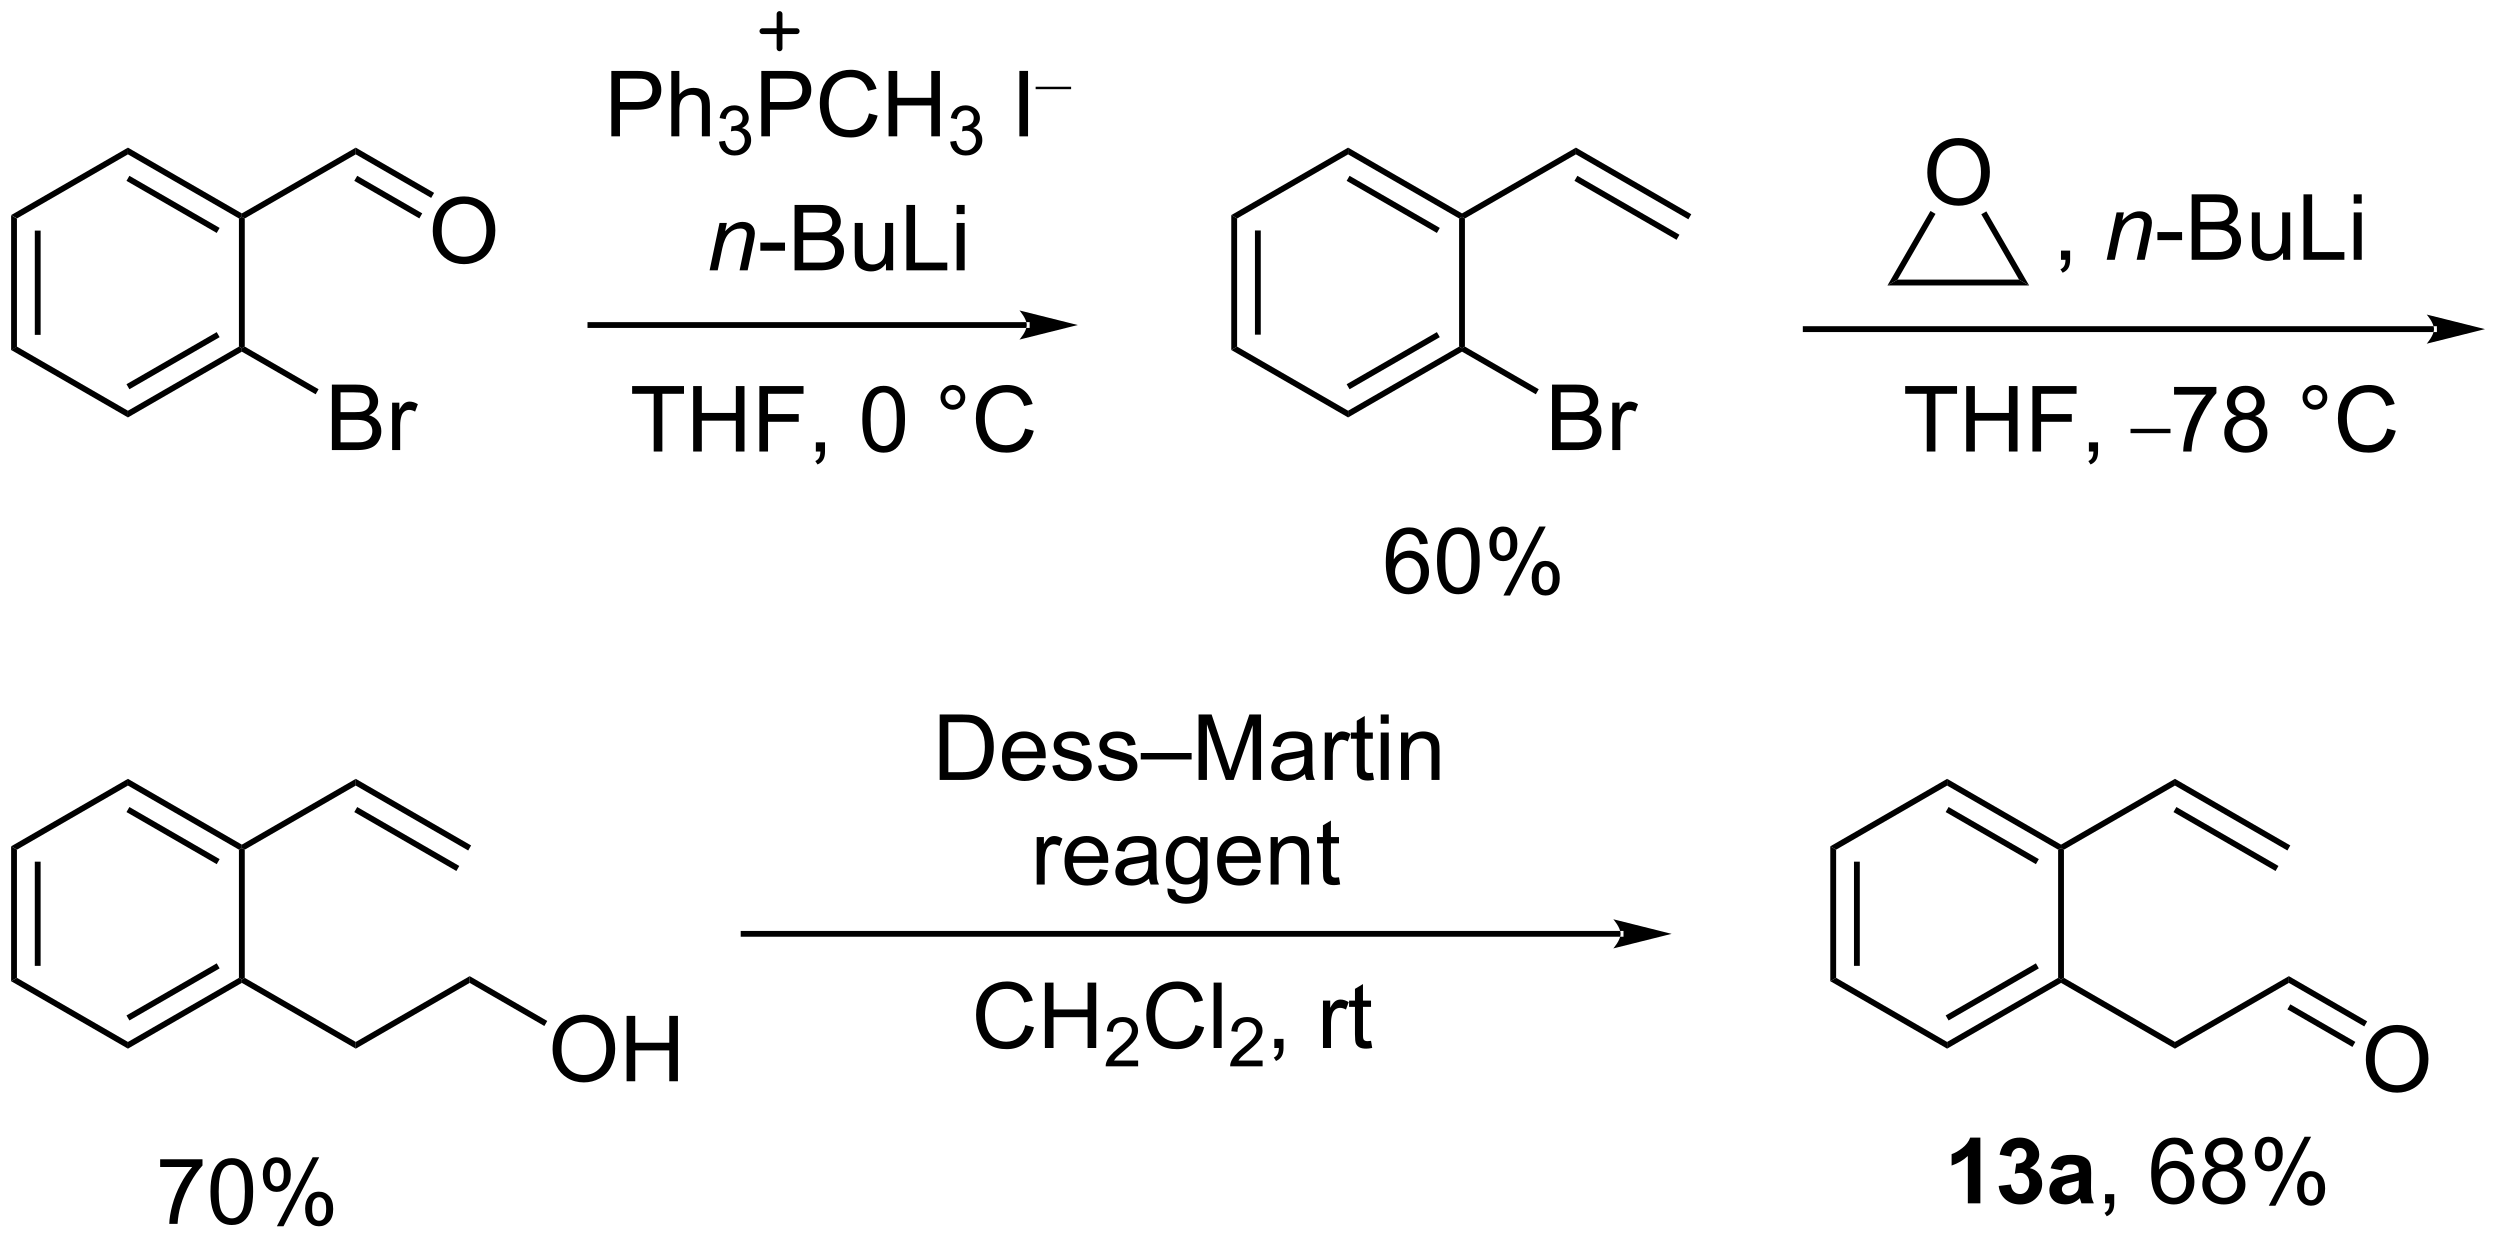 <?xml version="1.0" encoding="UTF-8"?>
<!DOCTYPE svg PUBLIC '-//W3C//DTD SVG 1.0//EN'
          'http://www.w3.org/TR/2001/REC-SVG-20010904/DTD/svg10.dtd'>
<svg stroke-dasharray="none" shape-rendering="auto" xmlns="http://www.w3.org/2000/svg" font-family="'Dialog'" text-rendering="auto" width="600" fill-opacity="1" color-interpolation="auto" color-rendering="auto" preserveAspectRatio="xMidYMid meet" font-size="12px" viewBox="0 0 600 297" fill="black" xmlns:xlink="http://www.w3.org/1999/xlink" stroke="black" image-rendering="auto" stroke-miterlimit="10" stroke-linecap="square" stroke-linejoin="miter" font-style="normal" stroke-width="1" height="297" stroke-dashoffset="0" font-weight="normal" stroke-opacity="1"
><!--Generated by the Batik Graphics2D SVG Generator--><defs id="genericDefs"
  /><g
  ><defs id="defs1"
    ><clipPath clipPathUnits="userSpaceOnUse" id="clipPath1"
      ><path d="M0.633 0.461 L225.278 0.461 L225.278 111.824 L0.633 111.824 L0.633 0.461 Z"
      /></clipPath
      ><clipPath clipPathUnits="userSpaceOnUse" id="clipPath2"
      ><path d="M-1.222 10.762 L-1.222 119.029 L217.177 119.029 L217.177 10.762 Z"
      /></clipPath
    ></defs
    ><g transform="scale(2.667,2.667) translate(-0.633,-0.461) matrix(1.029,0,0,1.029,1.89,-10.609)"
    ><path d="M-0.25 29.581 L0.26 29.876 L0.26 41.09 L-0.25 41.385 ZM1.822 30.925 L1.822 40.042 L2.332 40.042 L2.332 30.925 Z" stroke="none" clip-path="url(#clipPath2)"
    /></g
    ><g transform="matrix(2.743,0,0,2.743,3.352,-29.521)"
    ><path d="M-0.25 41.385 L0.26 41.09 L9.972 46.698 L9.972 47.287 Z" stroke="none" clip-path="url(#clipPath2)"
    /></g
    ><g transform="matrix(2.743,0,0,2.743,3.352,-29.521)"
    ><path d="M9.972 47.287 L9.972 46.698 L19.683 41.09 L19.938 41.238 L19.938 41.532 ZM10.099 44.821 L17.994 40.263 L17.739 39.821 L9.844 44.379 Z" stroke="none" clip-path="url(#clipPath2)"
    /></g
    ><g transform="matrix(2.743,0,0,2.743,3.352,-29.521)"
    ><path d="M20.194 41.09 L19.938 41.238 L19.683 41.09 L19.683 29.876 L19.938 29.729 L20.194 29.876 Z" stroke="none" clip-path="url(#clipPath2)"
    /></g
    ><g transform="matrix(2.743,0,0,2.743,3.352,-29.521)"
    ><path d="M19.938 29.434 L19.938 29.729 L19.683 29.876 L9.972 24.269 L9.972 23.679 ZM17.994 30.704 L10.099 26.145 L9.844 26.587 L17.739 31.145 Z" stroke="none" clip-path="url(#clipPath2)"
    /></g
    ><g transform="matrix(2.743,0,0,2.743,3.352,-29.521)"
    ><path d="M9.972 23.679 L9.972 24.269 L0.26 29.876 L-0.25 29.581 Z" stroke="none" clip-path="url(#clipPath2)"
    /></g
    ><g transform="matrix(2.743,0,0,2.743,3.352,-29.521)"
    ><path d="M20.194 29.876 L19.938 29.729 L19.938 29.434 L29.905 23.679 L29.905 24.269 Z" stroke="none" clip-path="url(#clipPath2)"
    /></g
    ><g transform="matrix(2.743,0,0,2.743,3.352,-29.521)"
    ><path d="M36.642 30.986 Q36.642 29.559 37.407 28.755 Q38.173 27.948 39.384 27.948 Q40.176 27.948 40.811 28.328 Q41.449 28.705 41.782 29.382 Q42.118 30.059 42.118 30.919 Q42.118 31.791 41.767 32.479 Q41.415 33.166 40.769 33.52 Q40.126 33.875 39.379 33.875 Q38.571 33.875 37.933 33.484 Q37.298 33.091 36.97 32.416 Q36.642 31.739 36.642 30.986 ZM37.423 30.997 Q37.423 32.033 37.978 32.63 Q38.535 33.224 39.376 33.224 Q40.23 33.224 40.782 32.622 Q41.337 32.02 41.337 30.916 Q41.337 30.216 41.1 29.695 Q40.863 29.174 40.407 28.888 Q39.954 28.599 39.386 28.599 Q38.582 28.599 38.001 29.153 Q37.423 29.705 37.423 30.997 Z" stroke="none" clip-path="url(#clipPath2)"
    /></g
    ><g transform="matrix(2.743,0,0,2.743,3.352,-29.521)"
    ><path d="M29.905 24.269 L29.905 23.679 L36.759 27.637 L36.504 28.079 ZM29.777 26.587 L35.468 29.873 L35.723 29.431 L30.033 26.145 Z" stroke="none" clip-path="url(#clipPath2)"
    /></g
    ><g transform="matrix(2.743,0,0,2.743,3.352,-29.521)"
    ><path d="M27.816 50.142 L27.816 44.416 L29.964 44.416 Q30.621 44.416 31.017 44.59 Q31.415 44.762 31.639 45.124 Q31.863 45.486 31.863 45.879 Q31.863 46.247 31.662 46.572 Q31.464 46.895 31.063 47.096 Q31.582 47.247 31.86 47.614 Q32.142 47.981 32.142 48.481 Q32.142 48.885 31.97 49.231 Q31.8 49.575 31.55 49.762 Q31.3 49.95 30.923 50.046 Q30.548 50.142 30.001 50.142 L27.816 50.142 ZM28.574 46.822 L29.813 46.822 Q30.316 46.822 30.535 46.754 Q30.824 46.668 30.97 46.471 Q31.118 46.27 31.118 45.971 Q31.118 45.684 30.98 45.468 Q30.845 45.252 30.589 45.171 Q30.337 45.09 29.72 45.09 L28.574 45.09 L28.574 46.822 ZM28.574 49.465 L30.001 49.465 Q30.368 49.465 30.517 49.439 Q30.777 49.392 30.951 49.283 Q31.128 49.174 31.24 48.965 Q31.355 48.754 31.355 48.481 Q31.355 48.161 31.191 47.926 Q31.027 47.689 30.735 47.593 Q30.446 47.497 29.899 47.497 L28.574 47.497 L28.574 49.465 ZM33.087 50.142 L33.087 45.994 L33.72 45.994 L33.72 46.622 Q33.962 46.181 34.165 46.041 Q34.371 45.9 34.618 45.9 Q34.972 45.9 35.339 46.127 L35.097 46.778 Q34.839 46.627 34.582 46.627 Q34.352 46.627 34.167 46.765 Q33.985 46.903 33.907 47.15 Q33.79 47.525 33.79 47.971 L33.79 50.142 L33.087 50.142 Z" stroke="none" clip-path="url(#clipPath2)"
    /></g
    ><g transform="matrix(2.743,0,0,2.743,3.352,-29.521)"
    ><path d="M19.938 41.532 L19.938 41.238 L20.194 41.09 L26.651 44.819 L26.396 45.261 Z" stroke="none" clip-path="url(#clipPath2)"
    /></g
    ><g transform="matrix(2.743,0,0,2.743,3.352,-29.521)"
    ><path d="M140.572 92.725 L140.572 92.725 L63.841 92.725 L63.586 92.725 L63.586 92.215 L63.841 92.215 L140.572 92.215 L140.827 92.215 L140.827 92.725 ZM145.037 92.47 L139.935 91.194 C139.935 91.194 140.572 91.912 140.572 92.47 C140.572 93.028 139.935 93.745 139.935 93.745 Z" stroke="none" clip-path="url(#clipPath2)"
    /></g
    ><g transform="matrix(2.743,0,0,2.743,3.352,-29.521)"
    ><path d="M88.614 39.455 L88.614 39.455 L50.438 39.455 L50.182 39.455 L50.182 38.945 L50.438 38.945 L88.614 38.945 L88.869 38.945 L88.869 39.455 ZM93.078 39.2 L87.976 37.924 C87.976 37.924 88.614 38.642 88.614 39.2 C88.614 39.758 87.976 40.475 87.976 40.475 Z" stroke="none" clip-path="url(#clipPath2)"
    /></g
    ><g transform="matrix(2.743,0,0,2.743,3.352,-29.521)"
    ><path d="M158.92 84.809 L159.431 85.104 L159.431 96.319 L158.92 96.613 ZM160.992 86.153 L160.992 95.27 L161.502 95.27 L161.502 86.153 Z" stroke="none" clip-path="url(#clipPath2)"
    /></g
    ><g transform="matrix(2.743,0,0,2.743,3.352,-29.521)"
    ><path d="M158.92 96.613 L159.431 96.319 L169.142 101.926 L169.142 102.515 Z" stroke="none" clip-path="url(#clipPath2)"
    /></g
    ><g transform="matrix(2.743,0,0,2.743,3.352,-29.521)"
    ><path d="M169.142 102.515 L169.142 101.926 L178.854 96.319 L179.109 96.466 L179.109 96.76 ZM169.27 100.049 L177.165 95.491 L176.91 95.049 L169.015 99.608 Z" stroke="none" clip-path="url(#clipPath2)"
    /></g
    ><g transform="matrix(2.743,0,0,2.743,3.352,-29.521)"
    ><path d="M179.364 96.319 L179.109 96.466 L178.854 96.319 L178.854 85.104 L179.109 84.957 L179.364 85.104 Z" stroke="none" clip-path="url(#clipPath2)"
    /></g
    ><g transform="matrix(2.743,0,0,2.743,3.352,-29.521)"
    ><path d="M179.109 84.662 L179.109 84.957 L178.854 85.104 L169.142 79.497 L169.142 78.907 ZM177.165 85.932 L169.27 81.373 L169.015 81.815 L176.91 86.374 Z" stroke="none" clip-path="url(#clipPath2)"
    /></g
    ><g transform="matrix(2.743,0,0,2.743,3.352,-29.521)"
    ><path d="M169.142 78.907 L169.142 79.497 L159.431 85.104 L158.92 84.809 Z" stroke="none" clip-path="url(#clipPath2)"
    /></g
    ><g transform="matrix(2.743,0,0,2.743,3.352,-29.521)"
    ><path d="M179.364 85.104 L179.109 84.957 L179.109 84.662 L189.076 78.907 L189.076 79.497 Z" stroke="none" clip-path="url(#clipPath2)"
    /></g
    ><g transform="matrix(2.743,0,0,2.743,3.352,-29.521)"
    ><path d="M189.076 79.497 L189.076 78.907 L199.17 84.736 L198.915 85.178 ZM188.948 81.815 L197.879 86.972 L198.134 86.53 L189.203 81.373 Z" stroke="none" clip-path="url(#clipPath2)"
    /></g
    ><g transform="matrix(2.743,0,0,2.743,3.352,-29.521)"
    ><path d="M179.109 96.76 L179.109 96.466 L179.364 96.319 L189.076 101.926 L189.076 102.515 Z" stroke="none" clip-path="url(#clipPath2)"
    /></g
    ><g transform="matrix(2.743,0,0,2.743,3.352,-29.521)"
    ><path d="M189.076 102.515 L189.076 101.926 L199.042 96.171 L199.042 96.76 Z" stroke="none" clip-path="url(#clipPath2)"
    /></g
    ><g transform="matrix(2.743,0,0,2.743,3.352,-29.521)"
    ><path d="M205.779 103.478 Q205.779 102.051 206.544 101.247 Q207.31 100.439 208.521 100.439 Q209.313 100.439 209.948 100.82 Q210.586 101.197 210.919 101.874 Q211.255 102.551 211.255 103.411 Q211.255 104.283 210.904 104.971 Q210.552 105.658 209.906 106.012 Q209.263 106.367 208.516 106.367 Q207.708 106.367 207.071 105.976 Q206.435 105.583 206.107 104.908 Q205.779 104.231 205.779 103.478 ZM206.56 103.489 Q206.56 104.525 207.115 105.122 Q207.672 105.715 208.513 105.715 Q209.367 105.715 209.919 105.114 Q210.474 104.512 210.474 103.408 Q210.474 102.708 210.237 102.187 Q210 101.666 209.544 101.379 Q209.091 101.09 208.524 101.09 Q207.719 101.09 207.138 101.645 Q206.56 102.197 206.56 103.489 Z" stroke="none" clip-path="url(#clipPath2)"
    /></g
    ><g transform="matrix(2.743,0,0,2.743,3.352,-29.521)"
    ><path d="M199.042 96.76 L199.042 96.171 L205.896 100.129 L205.641 100.571 ZM198.915 99.079 L204.605 102.365 L204.861 101.923 L199.17 98.637 Z" stroke="none" clip-path="url(#clipPath2)"
    /></g
    ><g transform="matrix(2.743,0,0,2.743,3.352,-29.521)"
    ><path d="M-0.25 84.809 L0.26 85.104 L0.26 96.319 L-0.25 96.613 ZM1.822 86.153 L1.822 95.27 L2.332 95.27 L2.332 86.153 Z" stroke="none" clip-path="url(#clipPath2)"
    /></g
    ><g transform="matrix(2.743,0,0,2.743,3.352,-29.521)"
    ><path d="M-0.25 96.613 L0.26 96.319 L9.972 101.926 L9.972 102.515 Z" stroke="none" clip-path="url(#clipPath2)"
    /></g
    ><g transform="matrix(2.743,0,0,2.743,3.352,-29.521)"
    ><path d="M9.972 102.515 L9.972 101.926 L19.683 96.319 L19.938 96.466 L19.938 96.76 ZM10.099 100.049 L17.994 95.491 L17.739 95.049 L9.844 99.608 Z" stroke="none" clip-path="url(#clipPath2)"
    /></g
    ><g transform="matrix(2.743,0,0,2.743,3.352,-29.521)"
    ><path d="M20.194 96.319 L19.938 96.466 L19.683 96.319 L19.683 85.104 L19.938 84.957 L20.194 85.104 Z" stroke="none" clip-path="url(#clipPath2)"
    /></g
    ><g transform="matrix(2.743,0,0,2.743,3.352,-29.521)"
    ><path d="M19.938 84.662 L19.938 84.957 L19.683 85.104 L9.972 79.497 L9.972 78.907 ZM17.994 85.932 L10.099 81.373 L9.844 81.815 L17.739 86.374 Z" stroke="none" clip-path="url(#clipPath2)"
    /></g
    ><g transform="matrix(2.743,0,0,2.743,3.352,-29.521)"
    ><path d="M9.972 78.907 L9.972 79.497 L0.26 85.104 L-0.25 84.809 Z" stroke="none" clip-path="url(#clipPath2)"
    /></g
    ><g transform="matrix(2.743,0,0,2.743,3.352,-29.521)"
    ><path d="M20.194 85.104 L19.938 84.957 L19.938 84.662 L29.905 78.907 L29.905 79.497 Z" stroke="none" clip-path="url(#clipPath2)"
    /></g
    ><g transform="matrix(2.743,0,0,2.743,3.352,-29.521)"
    ><path d="M29.905 79.497 L29.905 78.907 L39.999 84.736 L39.744 85.178 ZM29.777 81.815 L38.708 86.972 L38.963 86.53 L30.033 81.373 Z" stroke="none" clip-path="url(#clipPath2)"
    /></g
    ><g transform="matrix(2.743,0,0,2.743,3.352,-29.521)"
    ><path d="M19.938 96.76 L19.938 96.466 L20.194 96.319 L29.905 101.926 L29.905 102.515 Z" stroke="none" clip-path="url(#clipPath2)"
    /></g
    ><g transform="matrix(2.743,0,0,2.743,3.352,-29.521)"
    ><path d="M29.905 102.515 L29.905 101.926 L39.872 96.171 L39.872 96.76 Z" stroke="none" clip-path="url(#clipPath2)"
    /></g
    ><g transform="matrix(2.743,0,0,2.743,3.352,-29.521)"
    ><path d="M47.126 102.581 Q47.126 101.154 47.892 100.35 Q48.658 99.542 49.868 99.542 Q50.66 99.542 51.296 99.923 Q51.934 100.3 52.267 100.977 Q52.603 101.654 52.603 102.514 Q52.603 103.386 52.251 104.074 Q51.9 104.761 51.254 105.115 Q50.611 105.469 49.863 105.469 Q49.056 105.469 48.418 105.079 Q47.783 104.686 47.454 104.011 Q47.126 103.334 47.126 102.581 ZM47.908 102.592 Q47.908 103.628 48.462 104.225 Q49.02 104.818 49.861 104.818 Q50.715 104.818 51.267 104.217 Q51.822 103.615 51.822 102.511 Q51.822 101.811 51.585 101.29 Q51.348 100.769 50.892 100.483 Q50.439 100.193 49.871 100.193 Q49.066 100.193 48.486 100.748 Q47.908 101.3 47.908 102.592 ZM53.602 105.371 L53.602 99.644 L54.359 99.644 L54.359 101.996 L57.336 101.996 L57.336 99.644 L58.094 99.644 L58.094 105.371 L57.336 105.371 L57.336 102.67 L54.359 102.67 L54.359 105.371 L53.602 105.371 Z" stroke="none" clip-path="url(#clipPath2)"
    /></g
    ><g transform="matrix(2.743,0,0,2.743,3.352,-29.521)"
    ><path d="M39.872 96.76 L39.872 96.171 L46.661 100.092 L46.406 100.534 Z" stroke="none" clip-path="url(#clipPath2)"
    /></g
    ><g transform="matrix(2.743,0,0,2.743,3.352,-29.521)"
    ><path d="M211.74 39.815 L211.74 39.815 L156.772 39.815 L156.517 39.815 L156.517 39.304 L156.772 39.304 L211.74 39.304 L211.995 39.304 L211.995 39.815 ZM216.205 39.559 L211.102 38.284 C211.102 38.284 211.74 39.001 211.74 39.559 C211.74 40.117 211.102 40.835 211.102 40.835 Z" stroke="none" clip-path="url(#clipPath2)"
    /></g
    ><g transform="matrix(2.743,0,0,2.743,3.352,-29.521)"
    ><path d="M80.995 79.002 L80.995 73.276 L82.969 73.276 Q83.636 73.276 83.987 73.356 Q84.48 73.471 84.828 73.768 Q85.281 74.151 85.505 74.747 Q85.73 75.341 85.73 76.106 Q85.73 76.76 85.576 77.265 Q85.425 77.768 85.185 78.099 Q84.948 78.427 84.664 78.617 Q84.383 78.807 83.982 78.906 Q83.581 79.002 83.063 79.002 L80.995 79.002 ZM81.753 78.325 L82.977 78.325 Q83.542 78.325 83.865 78.221 Q84.188 78.114 84.378 77.924 Q84.649 77.653 84.797 77.2 Q84.948 76.745 84.948 76.096 Q84.948 75.198 84.654 74.716 Q84.36 74.231 83.938 74.067 Q83.633 73.95 82.956 73.95 L81.753 73.95 L81.753 78.325 ZM89.522 77.666 L90.249 77.755 Q90.077 78.393 89.611 78.745 Q89.147 79.096 88.426 79.096 Q87.515 79.096 86.981 78.536 Q86.45 77.974 86.45 76.963 Q86.45 75.916 86.989 75.338 Q87.528 74.76 88.387 74.76 Q89.218 74.76 89.744 75.328 Q90.272 75.893 90.272 76.919 Q90.272 76.981 90.27 77.106 L87.176 77.106 Q87.215 77.791 87.561 78.156 Q87.91 78.518 88.429 78.518 Q88.817 78.518 89.09 78.315 Q89.364 78.112 89.522 77.666 ZM87.215 76.528 L89.53 76.528 Q89.483 76.005 89.265 75.745 Q88.929 75.338 88.395 75.338 Q87.91 75.338 87.58 75.664 Q87.249 75.987 87.215 76.528 ZM90.852 77.763 L91.547 77.653 Q91.605 78.073 91.873 78.297 Q92.141 78.518 92.62 78.518 Q93.105 78.518 93.339 78.32 Q93.573 78.122 93.573 77.856 Q93.573 77.62 93.368 77.481 Q93.222 77.388 92.649 77.245 Q91.875 77.049 91.576 76.906 Q91.276 76.763 91.123 76.513 Q90.969 76.26 90.969 75.955 Q90.969 75.677 91.094 75.442 Q91.222 75.205 91.44 75.049 Q91.605 74.927 91.888 74.843 Q92.172 74.76 92.495 74.76 Q92.985 74.76 93.352 74.901 Q93.722 75.041 93.896 75.281 Q94.073 75.52 94.141 75.924 L93.453 76.018 Q93.406 75.698 93.18 75.518 Q92.956 75.338 92.547 75.338 Q92.063 75.338 91.855 75.5 Q91.649 75.659 91.649 75.872 Q91.649 76.01 91.735 76.12 Q91.821 76.231 92.003 76.307 Q92.11 76.346 92.625 76.487 Q93.37 76.685 93.664 76.812 Q93.961 76.94 94.128 77.182 Q94.297 77.424 94.297 77.784 Q94.297 78.135 94.091 78.445 Q93.886 78.755 93.498 78.927 Q93.112 79.096 92.625 79.096 Q91.815 79.096 91.391 78.76 Q90.969 78.424 90.852 77.763 ZM94.852 77.763 L95.547 77.653 Q95.605 78.073 95.873 78.297 Q96.141 78.518 96.62 78.518 Q97.105 78.518 97.339 78.32 Q97.573 78.122 97.573 77.856 Q97.573 77.62 97.368 77.481 Q97.222 77.388 96.649 77.245 Q95.875 77.049 95.576 76.906 Q95.276 76.763 95.123 76.513 Q94.969 76.26 94.969 75.955 Q94.969 75.677 95.094 75.442 Q95.222 75.205 95.44 75.049 Q95.605 74.927 95.888 74.843 Q96.172 74.76 96.495 74.76 Q96.985 74.76 97.352 74.901 Q97.722 75.041 97.896 75.281 Q98.073 75.52 98.141 75.924 L97.453 76.018 Q97.406 75.698 97.18 75.518 Q96.956 75.338 96.547 75.338 Q96.063 75.338 95.855 75.5 Q95.649 75.659 95.649 75.872 Q95.649 76.01 95.735 76.12 Q95.821 76.231 96.003 76.307 Q96.11 76.346 96.625 76.487 Q97.37 76.685 97.664 76.812 Q97.961 76.94 98.128 77.182 Q98.297 77.424 98.297 77.784 Q98.297 78.135 98.091 78.445 Q97.886 78.755 97.498 78.927 Q97.112 79.096 96.625 79.096 Q95.815 79.096 95.391 78.76 Q94.969 78.424 94.852 77.763 ZM98.589 77.213 L98.589 76.645 L103.039 76.645 L103.039 77.213 L98.589 77.213 ZM103.647 79.002 L103.647 73.276 L104.788 73.276 L106.145 77.33 Q106.332 77.895 106.418 78.177 Q106.515 77.864 106.723 77.26 L108.093 73.276 L109.114 73.276 L109.114 79.002 L108.382 79.002 L108.382 74.208 L106.718 79.002 L106.035 79.002 L104.379 74.127 L104.379 79.002 L103.647 79.002 ZM112.952 78.489 Q112.561 78.823 112.2 78.961 Q111.84 79.096 111.426 79.096 Q110.741 79.096 110.374 78.763 Q110.007 78.427 110.007 77.909 Q110.007 77.604 110.145 77.351 Q110.285 77.099 110.509 76.948 Q110.733 76.794 111.015 76.716 Q111.223 76.661 111.64 76.612 Q112.491 76.51 112.895 76.37 Q112.897 76.224 112.897 76.185 Q112.897 75.755 112.7 75.58 Q112.429 75.341 111.897 75.341 Q111.403 75.341 111.166 75.515 Q110.929 75.69 110.817 76.13 L110.129 76.036 Q110.223 75.596 110.436 75.325 Q110.653 75.052 111.059 74.906 Q111.465 74.76 111.999 74.76 Q112.53 74.76 112.861 74.885 Q113.194 75.01 113.351 75.2 Q113.507 75.388 113.569 75.677 Q113.606 75.856 113.606 76.325 L113.606 77.263 Q113.606 78.245 113.65 78.505 Q113.694 78.763 113.827 79.002 L113.093 79.002 Q112.983 78.784 112.952 78.489 ZM112.895 76.919 Q112.512 77.075 111.746 77.185 Q111.311 77.247 111.132 77.325 Q110.952 77.403 110.853 77.554 Q110.757 77.705 110.757 77.888 Q110.757 78.169 110.97 78.356 Q111.184 78.544 111.593 78.544 Q111.999 78.544 112.314 78.367 Q112.632 78.19 112.78 77.88 Q112.895 77.643 112.895 77.177 L112.895 76.919 ZM114.688 79.002 L114.688 74.854 L115.321 74.854 L115.321 75.481 Q115.563 75.041 115.766 74.901 Q115.972 74.76 116.219 74.76 Q116.573 74.76 116.94 74.987 L116.698 75.638 Q116.44 75.487 116.183 75.487 Q115.953 75.487 115.769 75.625 Q115.586 75.763 115.508 76.01 Q115.391 76.385 115.391 76.83 L115.391 79.002 L114.688 79.002 ZM118.894 78.372 L118.995 78.995 Q118.698 79.057 118.464 79.057 Q118.081 79.057 117.87 78.937 Q117.659 78.815 117.573 78.617 Q117.487 78.419 117.487 77.786 L117.487 75.401 L116.972 75.401 L116.972 74.854 L117.487 74.854 L117.487 73.825 L118.188 73.403 L118.188 74.854 L118.894 74.854 L118.894 75.401 L118.188 75.401 L118.188 77.825 Q118.188 78.127 118.224 78.213 Q118.261 78.299 118.344 78.351 Q118.43 78.401 118.586 78.401 Q118.703 78.401 118.894 78.372 ZM119.585 74.083 L119.585 73.276 L120.288 73.276 L120.288 74.083 L119.585 74.083 ZM119.585 79.002 L119.585 74.854 L120.288 74.854 L120.288 79.002 L119.585 79.002 ZM121.36 79.002 L121.36 74.854 L121.993 74.854 L121.993 75.442 Q122.448 74.76 123.313 74.76 Q123.688 74.76 124 74.895 Q124.315 75.028 124.472 75.247 Q124.628 75.466 124.69 75.768 Q124.73 75.963 124.73 76.45 L124.73 79.002 L124.026 79.002 L124.026 76.479 Q124.026 76.049 123.943 75.836 Q123.862 75.622 123.654 75.497 Q123.446 75.37 123.164 75.37 Q122.714 75.37 122.388 75.656 Q122.063 75.94 122.063 76.737 L122.063 79.002 L121.36 79.002 Z" stroke="none" clip-path="url(#clipPath2)"
    /></g
    ><g transform="matrix(2.743,0,0,2.743,3.352,-29.521)"
    ><path d="M89.483 88.152 L89.483 84.004 L90.115 84.004 L90.115 84.632 Q90.358 84.191 90.561 84.051 Q90.766 83.91 91.014 83.91 Q91.368 83.91 91.735 84.137 L91.493 84.788 Q91.235 84.637 90.977 84.637 Q90.748 84.637 90.563 84.775 Q90.381 84.913 90.303 85.16 Q90.186 85.535 90.186 85.98 L90.186 88.152 L89.483 88.152 ZM94.993 86.816 L95.72 86.905 Q95.548 87.543 95.082 87.894 Q94.618 88.246 93.897 88.246 Q92.985 88.246 92.451 87.686 Q91.92 87.124 91.92 86.113 Q91.92 85.066 92.459 84.488 Q92.998 83.91 93.858 83.91 Q94.688 83.91 95.214 84.478 Q95.743 85.043 95.743 86.069 Q95.743 86.132 95.74 86.257 L92.647 86.257 Q92.686 86.941 93.032 87.306 Q93.381 87.668 93.899 87.668 Q94.287 87.668 94.561 87.465 Q94.834 87.262 94.993 86.816 ZM92.686 85.678 L95.001 85.678 Q94.954 85.155 94.735 84.894 Q94.399 84.488 93.865 84.488 Q93.381 84.488 93.05 84.814 Q92.72 85.137 92.686 85.678 ZM99.309 87.639 Q98.919 87.973 98.557 88.111 Q98.198 88.246 97.783 88.246 Q97.099 88.246 96.731 87.913 Q96.364 87.577 96.364 87.058 Q96.364 86.754 96.502 86.501 Q96.643 86.249 96.867 86.098 Q97.091 85.944 97.372 85.866 Q97.58 85.811 97.997 85.762 Q98.849 85.66 99.252 85.519 Q99.255 85.374 99.255 85.335 Q99.255 84.905 99.057 84.73 Q98.786 84.491 98.255 84.491 Q97.76 84.491 97.523 84.665 Q97.286 84.84 97.174 85.28 L96.487 85.186 Q96.58 84.746 96.794 84.475 Q97.01 84.202 97.416 84.056 Q97.823 83.91 98.356 83.91 Q98.888 83.91 99.218 84.035 Q99.552 84.16 99.708 84.35 Q99.864 84.538 99.927 84.827 Q99.963 85.007 99.963 85.475 L99.963 86.413 Q99.963 87.394 100.007 87.655 Q100.052 87.913 100.184 88.152 L99.45 88.152 Q99.341 87.933 99.309 87.639 ZM99.252 86.069 Q98.869 86.225 98.104 86.335 Q97.669 86.397 97.489 86.475 Q97.309 86.553 97.21 86.704 Q97.114 86.855 97.114 87.038 Q97.114 87.319 97.328 87.507 Q97.541 87.694 97.95 87.694 Q98.356 87.694 98.671 87.517 Q98.989 87.34 99.138 87.03 Q99.252 86.793 99.252 86.327 L99.252 86.069 ZM100.923 88.496 L101.608 88.598 Q101.649 88.915 101.845 89.058 Q102.108 89.254 102.561 89.254 Q103.048 89.254 103.313 89.058 Q103.579 88.863 103.673 88.512 Q103.727 88.298 103.725 87.608 Q103.264 88.152 102.576 88.152 Q101.72 88.152 101.251 87.535 Q100.782 86.918 100.782 86.053 Q100.782 85.46 100.996 84.96 Q101.212 84.457 101.621 84.183 Q102.029 83.91 102.579 83.91 Q103.313 83.91 103.79 84.504 L103.79 84.004 L104.438 84.004 L104.438 87.59 Q104.438 88.558 104.24 88.962 Q104.045 89.368 103.615 89.603 Q103.188 89.837 102.563 89.837 Q101.821 89.837 101.363 89.501 Q100.907 89.168 100.923 88.496 ZM101.506 86.004 Q101.506 86.819 101.829 87.194 Q102.154 87.569 102.641 87.569 Q103.126 87.569 103.454 87.197 Q103.782 86.824 103.782 86.027 Q103.782 85.264 103.444 84.879 Q103.108 84.491 102.631 84.491 Q102.162 84.491 101.834 84.874 Q101.506 85.254 101.506 86.004 ZM108.341 86.816 L109.067 86.905 Q108.895 87.543 108.429 87.894 Q107.966 88.246 107.244 88.246 Q106.333 88.246 105.799 87.686 Q105.268 87.124 105.268 86.113 Q105.268 85.066 105.807 84.488 Q106.346 83.91 107.205 83.91 Q108.036 83.91 108.562 84.478 Q109.091 85.043 109.091 86.069 Q109.091 86.132 109.088 86.257 L105.994 86.257 Q106.033 86.941 106.38 87.306 Q106.729 87.668 107.247 87.668 Q107.635 87.668 107.908 87.465 Q108.182 87.262 108.341 86.816 ZM106.033 85.678 L108.349 85.678 Q108.302 85.155 108.083 84.894 Q107.747 84.488 107.213 84.488 Q106.729 84.488 106.398 84.814 Q106.067 85.137 106.033 85.678 ZM109.951 88.152 L109.951 84.004 L110.584 84.004 L110.584 84.592 Q111.04 83.91 111.904 83.91 Q112.279 83.91 112.592 84.046 Q112.907 84.178 113.063 84.397 Q113.22 84.616 113.282 84.918 Q113.321 85.113 113.321 85.6 L113.321 88.152 L112.618 88.152 L112.618 85.629 Q112.618 85.199 112.535 84.986 Q112.454 84.772 112.246 84.647 Q112.037 84.519 111.756 84.519 Q111.305 84.519 110.98 84.806 Q110.654 85.09 110.654 85.887 L110.654 88.152 L109.951 88.152 ZM115.934 87.522 L116.036 88.144 Q115.739 88.207 115.505 88.207 Q115.122 88.207 114.911 88.087 Q114.7 87.965 114.614 87.767 Q114.528 87.569 114.528 86.936 L114.528 84.551 L114.013 84.551 L114.013 84.004 L114.528 84.004 L114.528 82.975 L115.229 82.553 L115.229 84.004 L115.934 84.004 L115.934 84.551 L115.229 84.551 L115.229 86.975 Q115.229 87.277 115.265 87.363 Q115.302 87.449 115.385 87.501 Q115.471 87.551 115.627 87.551 Q115.744 87.551 115.934 87.522 Z" stroke="none" clip-path="url(#clipPath2)"
    /></g
    ><g transform="matrix(2.743,0,0,2.743,3.352,-29.521)"
    ><path d="M106.508 29.581 L107.019 29.876 L107.019 41.09 L106.508 41.385 ZM108.58 30.925 L108.58 40.042 L109.09 40.042 L109.09 30.925 Z" stroke="none" clip-path="url(#clipPath2)"
    /></g
    ><g transform="matrix(2.743,0,0,2.743,3.352,-29.521)"
    ><path d="M106.508 41.385 L107.019 41.09 L116.73 46.698 L116.73 47.287 Z" stroke="none" clip-path="url(#clipPath2)"
    /></g
    ><g transform="matrix(2.743,0,0,2.743,3.352,-29.521)"
    ><path d="M116.73 47.287 L116.73 46.698 L126.442 41.09 L126.697 41.238 L126.697 41.532 ZM116.858 44.821 L124.753 40.263 L124.498 39.821 L116.603 44.379 Z" stroke="none" clip-path="url(#clipPath2)"
    /></g
    ><g transform="matrix(2.743,0,0,2.743,3.352,-29.521)"
    ><path d="M126.952 41.09 L126.697 41.238 L126.442 41.09 L126.442 29.876 L126.697 29.729 L126.952 29.876 Z" stroke="none" clip-path="url(#clipPath2)"
    /></g
    ><g transform="matrix(2.743,0,0,2.743,3.352,-29.521)"
    ><path d="M126.697 29.434 L126.697 29.729 L126.442 29.876 L116.73 24.269 L116.73 23.679 ZM124.753 30.704 L116.858 26.145 L116.603 26.587 L124.498 31.145 Z" stroke="none" clip-path="url(#clipPath2)"
    /></g
    ><g transform="matrix(2.743,0,0,2.743,3.352,-29.521)"
    ><path d="M116.73 23.679 L116.73 24.269 L107.019 29.876 L106.508 29.581 Z" stroke="none" clip-path="url(#clipPath2)"
    /></g
    ><g transform="matrix(2.743,0,0,2.743,3.352,-29.521)"
    ><path d="M126.952 29.876 L126.697 29.729 L126.697 29.434 L136.663 23.679 L136.663 24.269 Z" stroke="none" clip-path="url(#clipPath2)"
    /></g
    ><g transform="matrix(2.743,0,0,2.743,3.352,-29.521)"
    ><path d="M136.663 24.269 L136.663 23.679 L146.757 29.508 L146.502 29.95 ZM136.536 26.587 L145.467 31.744 L145.722 31.302 L136.791 26.145 Z" stroke="none" clip-path="url(#clipPath2)"
    /></g
    ><g transform="matrix(2.743,0,0,2.743,3.352,-29.521)"
    ><path d="M134.574 50.142 L134.574 44.416 L136.723 44.416 Q137.379 44.416 137.775 44.59 Q138.173 44.762 138.397 45.124 Q138.621 45.486 138.621 45.879 Q138.621 46.247 138.421 46.572 Q138.223 46.895 137.822 47.096 Q138.34 47.247 138.619 47.614 Q138.9 47.981 138.9 48.481 Q138.9 48.885 138.728 49.231 Q138.559 49.575 138.309 49.762 Q138.059 49.95 137.681 50.046 Q137.306 50.142 136.759 50.142 L134.574 50.142 ZM135.332 46.822 L136.572 46.822 Q137.074 46.822 137.293 46.754 Q137.582 46.668 137.728 46.471 Q137.876 46.27 137.876 45.971 Q137.876 45.684 137.738 45.468 Q137.603 45.252 137.348 45.171 Q137.095 45.09 136.478 45.09 L135.332 45.09 L135.332 46.822 ZM135.332 49.465 L136.759 49.465 Q137.126 49.465 137.275 49.439 Q137.535 49.392 137.71 49.283 Q137.887 49.174 137.999 48.965 Q138.113 48.754 138.113 48.481 Q138.113 48.161 137.949 47.926 Q137.785 47.689 137.494 47.593 Q137.204 47.497 136.658 47.497 L135.332 47.497 L135.332 49.465 ZM139.845 50.142 L139.845 45.994 L140.478 45.994 L140.478 46.622 Q140.72 46.181 140.923 46.041 Q141.129 45.9 141.376 45.9 Q141.731 45.9 142.098 46.127 L141.856 46.778 Q141.598 46.627 141.34 46.627 Q141.111 46.627 140.926 46.765 Q140.744 46.903 140.665 47.15 Q140.548 47.525 140.548 47.971 L140.548 50.142 L139.845 50.142 Z" stroke="none" clip-path="url(#clipPath2)"
    /></g
    ><g transform="matrix(2.743,0,0,2.743,3.352,-29.521)"
    ><path d="M126.697 41.532 L126.697 41.238 L126.952 41.09 L133.41 44.819 L133.155 45.261 Z" stroke="none" clip-path="url(#clipPath2)"
    /></g
    ><g transform="matrix(2.743,0,0,2.743,3.352,-29.521)"
    ><path d="M167.408 25.877 Q167.408 24.45 168.173 23.646 Q168.939 22.838 170.15 22.838 Q170.942 22.838 171.577 23.219 Q172.215 23.596 172.548 24.273 Q172.885 24.95 172.885 25.81 Q172.885 26.682 172.533 27.37 Q172.181 28.057 171.536 28.411 Q170.892 28.765 170.145 28.765 Q169.338 28.765 168.7 28.375 Q168.064 27.982 167.736 27.307 Q167.408 26.63 167.408 25.877 ZM168.189 25.888 Q168.189 26.924 168.744 27.521 Q169.301 28.114 170.142 28.114 Q170.996 28.114 171.548 27.513 Q172.103 26.911 172.103 25.807 Q172.103 25.107 171.866 24.586 Q171.629 24.065 171.173 23.779 Q170.72 23.489 170.153 23.489 Q169.348 23.489 168.767 24.044 Q168.189 24.596 168.189 25.888 Z" stroke="none" clip-path="url(#clipPath2)"
    /></g
    ><g transform="matrix(2.743,0,0,2.743,3.352,-29.521)"
    ><path d="M163.923 35.738 L164.807 35.228 L175.433 35.228 L176.316 35.738 Z" stroke="none" clip-path="url(#clipPath2)"
    /></g
    ><g transform="matrix(2.743,0,0,2.743,3.352,-29.521)"
    ><path d="M176.316 35.738 L175.433 35.228 L172.131 29.511 L172.573 29.256 Z" stroke="none" clip-path="url(#clipPath2)"
    /></g
    ><g transform="matrix(2.743,0,0,2.743,3.352,-29.521)"
    ><path d="M167.686 29.222 L168.127 29.477 L164.807 35.228 L163.923 35.738 Z" stroke="none" clip-path="url(#clipPath2)"
    /></g
    ><g transform="matrix(2.743,0,0,2.743,3.352,-29.521)"
    ><path d="M52.267 22.693 L52.267 16.966 L54.428 16.966 Q54.998 16.966 55.298 17.021 Q55.72 17.091 56.004 17.289 Q56.29 17.485 56.465 17.841 Q56.639 18.195 56.639 18.623 Q56.639 19.352 56.173 19.86 Q55.709 20.365 54.493 20.365 L53.024 20.365 L53.024 22.693 L52.267 22.693 ZM53.024 19.688 L54.506 19.688 Q55.24 19.688 55.548 19.414 Q55.858 19.141 55.858 18.646 Q55.858 18.287 55.675 18.031 Q55.493 17.774 55.196 17.693 Q55.006 17.641 54.49 17.641 L53.024 17.641 L53.024 19.688 ZM57.514 22.693 L57.514 16.966 L58.217 16.966 L58.217 19.021 Q58.709 18.451 59.459 18.451 Q59.92 18.451 60.259 18.633 Q60.6 18.813 60.746 19.133 Q60.892 19.453 60.892 20.063 L60.892 22.693 L60.188 22.693 L60.188 20.063 Q60.188 19.537 59.959 19.297 Q59.733 19.055 59.313 19.055 Q59.001 19.055 58.725 19.219 Q58.452 19.38 58.334 19.659 Q58.217 19.935 58.217 20.422 L58.217 22.693 L57.514 22.693 Z" stroke="none" clip-path="url(#clipPath2)"
    /></g
    ><g transform="matrix(2.743,0,0,2.743,3.352,-29.521)"
    ><path d="M61.687 23.158 L62.214 23.088 Q62.306 23.537 62.523 23.734 Q62.741 23.932 63.056 23.932 Q63.427 23.932 63.683 23.674 Q63.941 23.416 63.941 23.035 Q63.941 22.672 63.702 22.437 Q63.466 22.201 63.099 22.201 Q62.95 22.201 62.728 22.26 L62.786 21.797 Q62.839 21.803 62.87 21.803 Q63.208 21.803 63.478 21.627 Q63.747 21.451 63.747 21.084 Q63.747 20.795 63.55 20.605 Q63.355 20.414 63.044 20.414 Q62.735 20.414 62.53 20.607 Q62.325 20.801 62.267 21.187 L61.739 21.094 Q61.837 20.562 62.179 20.271 Q62.523 19.98 63.032 19.98 Q63.384 19.98 63.679 20.131 Q63.976 20.281 64.132 20.543 Q64.288 20.803 64.288 21.096 Q64.288 21.375 64.138 21.603 Q63.989 21.832 63.696 21.967 Q64.077 22.055 64.288 22.332 Q64.499 22.607 64.499 23.023 Q64.499 23.586 64.089 23.978 Q63.679 24.369 63.052 24.369 Q62.487 24.369 62.112 24.033 Q61.739 23.695 61.687 23.158 Z" stroke="none" clip-path="url(#clipPath2)"
    /></g
    ><g transform="matrix(2.743,0,0,2.743,3.352,-29.521)"
    ><path d="M65.389 22.693 L65.389 16.966 L67.55 16.966 Q68.121 16.966 68.42 17.021 Q68.842 17.091 69.126 17.289 Q69.412 17.485 69.587 17.841 Q69.761 18.195 69.761 18.623 Q69.761 19.352 69.295 19.86 Q68.831 20.365 67.615 20.365 L66.147 20.365 L66.147 22.693 L65.389 22.693 ZM66.147 19.688 L67.628 19.688 Q68.363 19.688 68.67 19.414 Q68.98 19.141 68.98 18.646 Q68.98 18.287 68.797 18.031 Q68.615 17.774 68.318 17.693 Q68.128 17.641 67.613 17.641 L66.147 17.641 L66.147 19.688 ZM74.811 20.685 L75.568 20.875 Q75.331 21.81 74.712 22.302 Q74.092 22.792 73.199 22.792 Q72.272 22.792 71.691 22.414 Q71.113 22.037 70.808 21.323 Q70.506 20.607 70.506 19.787 Q70.506 18.891 70.847 18.227 Q71.191 17.56 71.821 17.214 Q72.451 16.867 73.209 16.867 Q74.068 16.867 74.654 17.305 Q75.24 17.742 75.472 18.537 L74.725 18.711 Q74.527 18.086 74.147 17.802 Q73.769 17.516 73.193 17.516 Q72.534 17.516 72.089 17.834 Q71.647 18.149 71.467 18.683 Q71.287 19.216 71.287 19.781 Q71.287 20.513 71.501 21.058 Q71.714 21.602 72.162 21.873 Q72.613 22.141 73.136 22.141 Q73.772 22.141 74.212 21.774 Q74.654 21.406 74.811 20.685 ZM76.525 22.693 L76.525 16.966 L77.283 16.966 L77.283 19.318 L80.26 19.318 L80.26 16.966 L81.018 16.966 L81.018 22.693 L80.26 22.693 L80.26 19.992 L77.283 19.992 L77.283 22.693 L76.525 22.693 Z" stroke="none" clip-path="url(#clipPath2)"
    /></g
    ><g transform="matrix(2.743,0,0,2.743,3.352,-29.521)"
    ><path d="M81.914 23.158 L82.441 23.088 Q82.533 23.537 82.75 23.734 Q82.969 23.932 83.283 23.932 Q83.654 23.932 83.91 23.674 Q84.168 23.416 84.168 23.035 Q84.168 22.672 83.93 22.437 Q83.693 22.201 83.326 22.201 Q83.178 22.201 82.955 22.26 L83.014 21.797 Q83.066 21.803 83.098 21.803 Q83.436 21.803 83.705 21.627 Q83.975 21.451 83.975 21.084 Q83.975 20.795 83.777 20.605 Q83.582 20.414 83.272 20.414 Q82.963 20.414 82.758 20.607 Q82.553 20.801 82.494 21.187 L81.967 21.094 Q82.064 20.562 82.406 20.271 Q82.75 19.98 83.26 19.98 Q83.611 19.98 83.906 20.131 Q84.203 20.281 84.359 20.543 Q84.516 20.803 84.516 21.096 Q84.516 21.375 84.365 21.603 Q84.217 21.832 83.924 21.967 Q84.305 22.055 84.516 22.332 Q84.727 22.607 84.727 23.023 Q84.727 23.586 84.316 23.978 Q83.906 24.369 83.279 24.369 Q82.715 24.369 82.34 24.033 Q81.967 23.695 81.914 23.158 Z" stroke="none" clip-path="url(#clipPath2)"
    /></g
    ><g transform="matrix(2.743,0,0,2.743,3.352,-29.521)"
    ><path d="M87.969 22.693 L87.969 16.966 L88.727 16.966 L88.727 22.693 L87.969 22.693 Z" stroke="none" clip-path="url(#clipPath2)"
    /></g
    ><g transform="matrix(2.743,0,0,2.743,3.352,-29.521)"
    ><path d="M92.495 18.565 L89.392 18.565 L89.392 18.352 L92.495 18.352 L92.495 18.565 Z" stroke="none" clip-path="url(#clipPath2)"
    /></g
    ><g transform="matrix(2.743,0,0,2.743,3.352,-29.521)"
    ><path d="M60.865 34.418 L61.732 30.27 L62.373 30.27 L62.222 30.991 Q62.639 30.566 63.001 30.371 Q63.365 30.176 63.745 30.176 Q64.248 30.176 64.534 30.449 Q64.824 30.723 64.824 31.178 Q64.824 31.41 64.722 31.905 L64.193 34.418 L63.488 34.418 L64.037 31.788 Q64.12 31.405 64.12 31.223 Q64.12 31.014 63.977 30.887 Q63.834 30.756 63.566 30.756 Q63.022 30.756 62.597 31.147 Q62.175 31.538 61.975 32.488 L61.574 34.418 L60.865 34.418 Z" stroke="none" clip-path="url(#clipPath2)"
    /></g
    ><g transform="matrix(2.743,0,0,2.743,3.352,-29.521)"
    ><path d="M65.304 32.699 L65.304 31.991 L67.463 31.991 L67.463 32.699 L65.304 32.699 ZM68.299 34.418 L68.299 28.691 L70.447 28.691 Q71.103 28.691 71.499 28.866 Q71.898 29.038 72.122 29.4 Q72.346 29.762 72.346 30.155 Q72.346 30.522 72.145 30.848 Q71.947 31.171 71.546 31.371 Q72.064 31.522 72.343 31.889 Q72.624 32.256 72.624 32.756 Q72.624 33.16 72.452 33.506 Q72.283 33.85 72.033 34.038 Q71.783 34.225 71.406 34.322 Q71.031 34.418 70.484 34.418 L68.299 34.418 ZM69.057 31.098 L70.296 31.098 Q70.799 31.098 71.017 31.03 Q71.307 30.944 71.452 30.746 Q71.601 30.546 71.601 30.246 Q71.601 29.96 71.463 29.743 Q71.327 29.527 71.072 29.447 Q70.82 29.366 70.202 29.366 L69.057 29.366 L69.057 31.098 ZM69.057 33.741 L70.484 33.741 Q70.851 33.741 70.999 33.715 Q71.26 33.668 71.434 33.559 Q71.611 33.449 71.723 33.241 Q71.838 33.03 71.838 32.756 Q71.838 32.436 71.674 32.202 Q71.51 31.965 71.218 31.868 Q70.929 31.772 70.382 31.772 L69.057 31.772 L69.057 33.741 ZM76.296 34.418 L76.296 33.809 Q75.812 34.512 74.978 34.512 Q74.611 34.512 74.294 34.371 Q73.976 34.23 73.82 34.017 Q73.666 33.803 73.603 33.496 Q73.562 33.288 73.562 32.84 L73.562 30.27 L74.265 30.27 L74.265 32.569 Q74.265 33.121 74.307 33.311 Q74.374 33.59 74.588 33.749 Q74.804 33.905 75.119 33.905 Q75.437 33.905 75.713 33.743 Q75.992 33.582 76.106 33.303 Q76.221 33.022 76.221 32.491 L76.221 30.27 L76.924 30.27 L76.924 34.418 L76.296 34.418 ZM78.084 34.418 L78.084 28.691 L78.842 28.691 L78.842 33.741 L81.662 33.741 L81.662 34.418 L78.084 34.418 ZM82.478 29.499 L82.478 28.691 L83.182 28.691 L83.182 29.499 L82.478 29.499 ZM82.478 34.418 L82.478 30.27 L83.182 30.27 L83.182 34.418 L82.478 34.418 Z" stroke="none" clip-path="url(#clipPath2)"
    /></g
    ><g stroke-width="0.51" transform="matrix(2.743,0,0,2.743,3.352,-29.521)" stroke-linejoin="round" stroke-linecap="round"
    ><path fill="none" d="M65.485 13.49 L68.485 13.49 M66.985 11.99 L66.985 14.99" clip-path="url(#clipPath2)"
    /></g
    ><g transform="matrix(2.743,0,0,2.743,3.352,-29.521)"
    ><path d="M55.974 50.269 L55.974 45.217 L54.086 45.217 L54.086 44.543 L58.625 44.543 L58.625 45.217 L56.732 45.217 L56.732 50.269 L55.974 50.269 ZM59.426 50.269 L59.426 44.543 L60.184 44.543 L60.184 46.894 L63.16 46.894 L63.16 44.543 L63.918 44.543 L63.918 50.269 L63.16 50.269 L63.16 47.569 L60.184 47.569 L60.184 50.269 L59.426 50.269 ZM65.219 50.269 L65.219 44.543 L69.084 44.543 L69.084 45.217 L65.977 45.217 L65.977 46.991 L68.664 46.991 L68.664 47.668 L65.977 47.668 L65.977 50.269 L65.219 50.269 ZM70.16 50.269 L70.16 49.467 L70.963 49.467 L70.963 50.269 Q70.963 50.712 70.806 50.983 Q70.65 51.254 70.309 51.402 L70.114 51.103 Q70.338 51.004 70.442 50.814 Q70.549 50.626 70.559 50.269 L70.16 50.269 ZM74.228 47.444 Q74.228 46.428 74.437 45.811 Q74.645 45.191 75.056 44.855 Q75.47 44.519 76.095 44.519 Q76.556 44.519 76.903 44.704 Q77.252 44.889 77.478 45.241 Q77.705 45.59 77.832 46.092 Q77.963 46.592 77.963 47.444 Q77.963 48.452 77.754 49.071 Q77.549 49.691 77.135 50.03 Q76.723 50.368 76.095 50.368 Q75.267 50.368 74.793 49.772 Q74.228 49.058 74.228 47.444 ZM74.95 47.444 Q74.95 48.855 75.28 49.321 Q75.611 49.788 76.095 49.788 Q76.58 49.788 76.908 49.319 Q77.239 48.85 77.239 47.444 Q77.239 46.03 76.908 45.566 Q76.58 45.1 76.088 45.1 Q75.603 45.1 75.314 45.511 Q74.95 46.035 74.95 47.444 ZM81.067 45.527 Q81.067 45.077 81.385 44.761 Q81.705 44.444 82.15 44.444 Q82.603 44.444 82.918 44.761 Q83.236 45.077 83.236 45.527 Q83.236 45.975 82.916 46.295 Q82.598 46.613 82.15 46.613 Q81.705 46.613 81.385 46.298 Q81.067 45.98 81.067 45.527 ZM81.494 45.527 Q81.494 45.8 81.687 45.993 Q81.879 46.186 82.153 46.186 Q82.424 46.186 82.616 45.993 Q82.809 45.8 82.809 45.527 Q82.809 45.254 82.616 45.061 Q82.424 44.866 82.153 44.866 Q81.879 44.866 81.687 45.061 Q81.494 45.254 81.494 45.527 ZM88.469 48.261 L89.227 48.452 Q88.99 49.386 88.37 49.879 Q87.75 50.368 86.857 50.368 Q85.93 50.368 85.349 49.991 Q84.771 49.613 84.466 48.9 Q84.164 48.183 84.164 47.363 Q84.164 46.467 84.506 45.803 Q84.849 45.136 85.48 44.79 Q86.11 44.444 86.868 44.444 Q87.727 44.444 88.313 44.881 Q88.899 45.319 89.131 46.113 L88.383 46.288 Q88.185 45.663 87.805 45.379 Q87.427 45.092 86.852 45.092 Q86.193 45.092 85.748 45.41 Q85.305 45.725 85.125 46.259 Q84.946 46.793 84.946 47.358 Q84.946 48.09 85.159 48.634 Q85.373 49.178 85.821 49.449 Q86.271 49.717 86.795 49.717 Q87.43 49.717 87.87 49.35 Q88.313 48.983 88.469 48.261 Z" stroke="none" clip-path="url(#clipPath2)"
    /></g
    ><g transform="matrix(2.743,0,0,2.743,3.352,-29.521)"
    ><path d="M167.36 50.269 L167.36 45.217 L165.472 45.217 L165.472 44.543 L170.011 44.543 L170.011 45.217 L168.118 45.217 L168.118 50.269 L167.36 50.269 ZM170.812 50.269 L170.812 44.543 L171.57 44.543 L171.57 46.894 L174.546 46.894 L174.546 44.543 L175.304 44.543 L175.304 50.269 L174.546 50.269 L174.546 47.569 L171.57 47.569 L171.57 50.269 L170.812 50.269 ZM176.605 50.269 L176.605 44.543 L180.469 44.543 L180.469 45.217 L177.363 45.217 L177.363 46.991 L180.05 46.991 L180.05 47.668 L177.363 47.668 L177.363 50.269 L176.605 50.269 ZM181.546 50.269 L181.546 49.467 L182.348 49.467 L182.348 50.269 Q182.348 50.712 182.192 50.983 Q182.036 51.254 181.695 51.402 L181.499 51.103 Q181.723 51.004 181.827 50.814 Q181.934 50.626 181.945 50.269 L181.546 50.269 Z" stroke="none" clip-path="url(#clipPath2)"
    /></g
    ><g transform="matrix(2.743,0,0,2.743,3.352,-29.521)"
    ><path d="M185.189 48.663 L185.189 48.282 L188.685 48.282 L188.685 48.663 L185.189 48.663 Z" stroke="none" clip-path="url(#clipPath2)"
    /></g
    ><g transform="matrix(2.743,0,0,2.743,3.352,-29.521)"
    ><path d="M188.998 45.293 L188.998 44.616 L192.703 44.616 L192.703 45.163 Q192.156 45.746 191.62 46.712 Q191.083 47.675 190.789 48.694 Q190.578 49.413 190.521 50.269 L189.797 50.269 Q189.81 49.592 190.063 48.636 Q190.318 47.678 190.792 46.79 Q191.266 45.902 191.802 45.293 L188.998 45.293 ZM194.481 47.163 Q194.043 47.004 193.832 46.707 Q193.621 46.41 193.621 45.996 Q193.621 45.371 194.069 44.946 Q194.52 44.519 195.267 44.519 Q196.017 44.519 196.473 44.954 Q196.931 45.389 196.931 46.014 Q196.931 46.413 196.72 46.709 Q196.512 47.004 196.087 47.163 Q196.613 47.334 196.889 47.717 Q197.166 48.1 197.166 48.631 Q197.166 49.366 196.645 49.868 Q196.126 50.368 195.278 50.368 Q194.431 50.368 193.91 49.866 Q193.392 49.363 193.392 48.613 Q193.392 48.053 193.673 47.678 Q193.957 47.3 194.481 47.163 ZM194.34 45.972 Q194.34 46.379 194.601 46.636 Q194.863 46.894 195.283 46.894 Q195.689 46.894 195.947 46.639 Q196.207 46.381 196.207 46.011 Q196.207 45.623 195.939 45.36 Q195.673 45.097 195.275 45.097 Q194.871 45.097 194.606 45.355 Q194.34 45.613 194.34 45.972 ZM194.113 48.616 Q194.113 48.918 194.257 49.199 Q194.4 49.48 194.681 49.634 Q194.962 49.788 195.285 49.788 Q195.791 49.788 196.119 49.465 Q196.447 49.139 196.447 48.639 Q196.447 48.131 196.108 47.8 Q195.77 47.467 195.262 47.467 Q194.767 47.467 194.439 47.795 Q194.113 48.123 194.113 48.616 ZM200.238 45.527 Q200.238 45.077 200.556 44.761 Q200.876 44.444 201.322 44.444 Q201.775 44.444 202.09 44.761 Q202.408 45.077 202.408 45.527 Q202.408 45.975 202.087 46.295 Q201.77 46.613 201.322 46.613 Q200.876 46.613 200.556 46.298 Q200.238 45.98 200.238 45.527 ZM200.666 45.527 Q200.666 45.8 200.858 45.993 Q201.051 46.186 201.324 46.186 Q201.595 46.186 201.788 45.993 Q201.981 45.8 201.981 45.527 Q201.981 45.254 201.788 45.061 Q201.595 44.866 201.324 44.866 Q201.051 44.866 200.858 45.061 Q200.666 45.254 200.666 45.527 ZM207.641 48.261 L208.399 48.452 Q208.162 49.386 207.542 49.879 Q206.922 50.368 206.029 50.368 Q205.102 50.368 204.521 49.991 Q203.943 49.613 203.638 48.9 Q203.336 48.183 203.336 47.363 Q203.336 46.467 203.677 45.803 Q204.021 45.136 204.651 44.79 Q205.281 44.444 206.039 44.444 Q206.899 44.444 207.485 44.881 Q208.071 45.319 208.302 46.113 L207.555 46.288 Q207.357 45.663 206.977 45.379 Q206.599 45.092 206.024 45.092 Q205.365 45.092 204.919 45.41 Q204.477 45.725 204.297 46.259 Q204.117 46.793 204.117 47.358 Q204.117 48.09 204.331 48.634 Q204.544 49.178 204.992 49.449 Q205.443 49.717 205.966 49.717 Q206.602 49.717 207.042 49.35 Q207.485 48.983 207.641 48.261 Z" stroke="none" clip-path="url(#clipPath2)"
    /></g
    ><g transform="matrix(2.743,0,0,2.743,3.352,-29.521)"
    ><path d="M88.486 100.453 L89.243 100.643 Q89.006 101.578 88.387 102.07 Q87.767 102.559 86.874 102.559 Q85.947 102.559 85.366 102.182 Q84.788 101.804 84.483 101.091 Q84.181 100.374 84.181 99.554 Q84.181 98.658 84.522 97.994 Q84.866 97.328 85.496 96.981 Q86.126 96.635 86.884 96.635 Q87.743 96.635 88.329 97.072 Q88.915 97.51 89.147 98.304 L88.4 98.478 Q88.202 97.853 87.822 97.57 Q87.444 97.283 86.868 97.283 Q86.21 97.283 85.764 97.601 Q85.322 97.916 85.142 98.45 Q84.962 98.984 84.962 99.549 Q84.962 100.281 85.176 100.825 Q85.389 101.369 85.837 101.64 Q86.288 101.908 86.811 101.908 Q87.447 101.908 87.887 101.541 Q88.329 101.174 88.486 100.453 ZM90.2 102.46 L90.2 96.734 L90.958 96.734 L90.958 99.085 L93.935 99.085 L93.935 96.734 L94.693 96.734 L94.693 102.46 L93.935 102.46 L93.935 99.76 L90.958 99.76 L90.958 102.46 L90.2 102.46 Z" stroke="none" clip-path="url(#clipPath2)"
    /></g
    ><g transform="matrix(2.743,0,0,2.743,3.352,-29.521)"
    ><path d="M98.359 103.552 L98.359 104.06 L95.519 104.06 Q95.513 103.869 95.581 103.693 Q95.689 103.404 95.927 103.123 Q96.167 102.842 96.618 102.472 Q97.318 101.898 97.564 101.562 Q97.81 101.226 97.81 100.927 Q97.81 100.615 97.585 100.4 Q97.362 100.183 97.001 100.183 Q96.62 100.183 96.392 100.412 Q96.163 100.64 96.161 101.045 L95.618 100.99 Q95.675 100.383 96.038 100.066 Q96.402 99.748 97.013 99.748 Q97.632 99.748 97.991 100.092 Q98.353 100.433 98.353 100.939 Q98.353 101.197 98.247 101.447 Q98.142 101.695 97.896 101.971 Q97.652 102.246 97.083 102.726 Q96.609 103.125 96.474 103.267 Q96.339 103.41 96.251 103.552 L98.359 103.552 Z" stroke="none" clip-path="url(#clipPath2)"
    /></g
    ><g transform="matrix(2.743,0,0,2.743,3.352,-29.521)"
    ><path d="M103.377 100.453 L104.135 100.643 Q103.898 101.578 103.278 102.07 Q102.658 102.559 101.765 102.559 Q100.838 102.559 100.257 102.182 Q99.679 101.804 99.374 101.091 Q99.072 100.374 99.072 99.554 Q99.072 98.658 99.414 97.994 Q99.757 97.328 100.388 96.981 Q101.018 96.635 101.776 96.635 Q102.635 96.635 103.221 97.072 Q103.807 97.51 104.039 98.304 L103.291 98.478 Q103.093 97.853 102.713 97.57 Q102.335 97.283 101.76 97.283 Q101.101 97.283 100.656 97.601 Q100.213 97.916 100.033 98.45 Q99.854 98.984 99.854 99.549 Q99.854 100.281 100.067 100.825 Q100.281 101.369 100.729 101.64 Q101.179 101.908 101.703 101.908 Q102.338 101.908 102.778 101.541 Q103.221 101.174 103.377 100.453 ZM104.964 102.46 L104.964 96.734 L105.668 96.734 L105.668 102.46 L104.964 102.46 Z" stroke="none" clip-path="url(#clipPath2)"
    /></g
    ><g transform="matrix(2.743,0,0,2.743,3.352,-29.521)"
    ><path d="M109.25 103.552 L109.25 104.06 L106.41 104.06 Q106.404 103.869 106.473 103.693 Q106.58 103.404 106.819 103.123 Q107.059 102.842 107.51 102.472 Q108.209 101.898 108.455 101.562 Q108.701 101.226 108.701 100.927 Q108.701 100.615 108.477 100.4 Q108.254 100.183 107.893 100.183 Q107.512 100.183 107.283 100.412 Q107.055 100.64 107.053 101.045 L106.51 100.99 Q106.567 100.383 106.93 100.066 Q107.293 99.748 107.904 99.748 Q108.524 99.748 108.883 100.092 Q109.244 100.433 109.244 100.939 Q109.244 101.197 109.139 101.447 Q109.033 101.695 108.787 101.971 Q108.543 102.246 107.975 102.726 Q107.5 103.125 107.365 103.267 Q107.231 103.41 107.143 103.552 L109.25 103.552 Z" stroke="none" clip-path="url(#clipPath2)"
    /></g
    ><g transform="matrix(2.743,0,0,2.743,3.352,-29.521)"
    ><path d="M110.276 102.46 L110.276 101.658 L111.079 101.658 L111.079 102.46 Q111.079 102.903 110.922 103.174 Q110.766 103.445 110.425 103.593 L110.23 103.294 Q110.454 103.195 110.558 103.005 Q110.665 102.817 110.675 102.46 L110.276 102.46 ZM114.532 102.46 L114.532 98.312 L115.165 98.312 L115.165 98.939 Q115.407 98.499 115.61 98.359 Q115.816 98.218 116.063 98.218 Q116.417 98.218 116.784 98.445 L116.542 99.096 Q116.284 98.945 116.026 98.945 Q115.797 98.945 115.612 99.083 Q115.43 99.221 115.352 99.468 Q115.235 99.843 115.235 100.288 L115.235 102.46 L114.532 102.46 ZM118.737 101.83 L118.839 102.453 Q118.542 102.515 118.308 102.515 Q117.925 102.515 117.714 102.395 Q117.503 102.273 117.417 102.075 Q117.331 101.877 117.331 101.244 L117.331 98.859 L116.816 98.859 L116.816 98.312 L117.331 98.312 L117.331 97.283 L118.032 96.861 L118.032 98.312 L118.737 98.312 L118.737 98.859 L118.032 98.859 L118.032 101.283 Q118.032 101.585 118.068 101.671 Q118.105 101.757 118.188 101.809 Q118.274 101.859 118.43 101.859 Q118.547 101.859 118.737 101.83 Z" stroke="none" clip-path="url(#clipPath2)"
    /></g
    ><g transform="matrix(2.743,0,0,2.743,3.352,-29.521)"
    ><path d="M172.051 116.047 L170.954 116.047 L170.954 111.909 Q170.353 112.472 169.535 112.743 L169.535 111.745 Q169.965 111.605 170.468 111.214 Q170.973 110.821 171.16 110.297 L172.051 110.297 L172.051 116.047 ZM173.654 114.527 L174.716 114.399 Q174.766 114.805 174.987 115.022 Q175.211 115.235 175.529 115.235 Q175.867 115.235 176.099 114.977 Q176.333 114.719 176.333 114.282 Q176.333 113.868 176.109 113.626 Q175.888 113.383 175.568 113.383 Q175.357 113.383 175.063 113.464 L175.185 112.571 Q175.63 112.581 175.865 112.378 Q176.099 112.172 176.099 111.831 Q176.099 111.542 175.927 111.37 Q175.755 111.198 175.469 111.198 Q175.188 111.198 174.987 111.394 Q174.789 111.589 174.748 111.964 L173.734 111.792 Q173.841 111.274 174.052 110.964 Q174.266 110.652 174.646 110.475 Q175.029 110.297 175.5 110.297 Q176.31 110.297 176.797 110.813 Q177.201 111.235 177.201 111.766 Q177.201 112.519 176.375 112.969 Q176.867 113.073 177.161 113.441 Q177.458 113.808 177.458 114.329 Q177.458 115.081 176.906 115.615 Q176.357 116.147 175.536 116.147 Q174.758 116.147 174.245 115.698 Q173.734 115.251 173.654 114.527 ZM179.197 113.165 L178.199 112.985 Q178.369 112.383 178.777 112.094 Q179.189 111.805 179.996 111.805 Q180.731 111.805 181.09 111.98 Q181.449 112.152 181.595 112.42 Q181.744 112.688 181.744 113.402 L181.731 114.683 Q181.731 115.23 181.783 115.49 Q181.837 115.751 181.981 116.047 L180.895 116.047 Q180.853 115.938 180.79 115.722 Q180.762 115.626 180.751 115.594 Q180.47 115.868 180.15 116.006 Q179.829 116.141 179.465 116.141 Q178.824 116.141 178.454 115.795 Q178.087 115.446 178.087 114.915 Q178.087 114.563 178.254 114.287 Q178.423 114.011 178.725 113.865 Q179.027 113.719 179.598 113.61 Q180.369 113.464 180.665 113.339 L180.665 113.23 Q180.665 112.915 180.509 112.779 Q180.353 112.644 179.918 112.644 Q179.626 112.644 179.462 112.761 Q179.298 112.876 179.197 113.165 ZM180.665 114.055 Q180.454 114.126 179.996 114.225 Q179.54 114.321 179.4 114.415 Q179.184 114.566 179.184 114.8 Q179.184 115.032 179.356 115.201 Q179.527 115.368 179.793 115.368 Q180.09 115.368 180.361 115.172 Q180.559 115.024 180.621 114.808 Q180.665 114.667 180.665 114.274 L180.665 114.055 Z" stroke="none" clip-path="url(#clipPath2)"
    /></g
    ><g transform="matrix(2.743,0,0,2.743,3.352,-29.521)"
    ><path d="M182.961 116.047 L182.961 115.245 L183.763 115.245 L183.763 116.047 Q183.763 116.49 183.607 116.761 Q183.451 117.032 183.109 117.18 L182.914 116.881 Q183.138 116.782 183.242 116.592 Q183.349 116.404 183.359 116.047 L182.961 116.047 ZM190.677 111.722 L189.977 111.777 Q189.883 111.363 189.711 111.175 Q189.427 110.876 189.008 110.876 Q188.672 110.876 188.419 111.063 Q188.086 111.305 187.893 111.772 Q187.703 112.235 187.695 113.094 Q187.951 112.706 188.318 112.519 Q188.685 112.331 189.086 112.331 Q189.789 112.331 190.284 112.85 Q190.779 113.368 190.779 114.188 Q190.779 114.727 190.544 115.191 Q190.313 115.652 189.906 115.899 Q189.5 116.147 188.984 116.147 Q188.107 116.147 187.552 115.501 Q186.998 114.852 186.998 113.368 Q186.998 111.706 187.609 110.954 Q188.146 110.297 189.052 110.297 Q189.727 110.297 190.159 110.678 Q190.591 111.055 190.677 111.722 ZM187.805 114.191 Q187.805 114.555 187.958 114.889 Q188.115 115.219 188.391 115.394 Q188.669 115.566 188.974 115.566 Q189.419 115.566 189.74 115.206 Q190.06 114.847 190.06 114.23 Q190.06 113.636 189.742 113.295 Q189.427 112.954 188.945 112.954 Q188.469 112.954 188.136 113.295 Q187.805 113.636 187.805 114.191 ZM192.559 112.941 Q192.121 112.782 191.91 112.485 Q191.699 112.188 191.699 111.774 Q191.699 111.149 192.147 110.725 Q192.598 110.297 193.345 110.297 Q194.095 110.297 194.551 110.732 Q195.009 111.167 195.009 111.792 Q195.009 112.191 194.798 112.488 Q194.59 112.782 194.166 112.941 Q194.691 113.113 194.968 113.495 Q195.244 113.878 195.244 114.409 Q195.244 115.144 194.723 115.647 Q194.204 116.147 193.356 116.147 Q192.509 116.147 191.988 115.644 Q191.47 115.141 191.47 114.391 Q191.47 113.831 191.751 113.456 Q192.035 113.079 192.559 112.941 ZM192.418 111.751 Q192.418 112.157 192.679 112.415 Q192.941 112.672 193.361 112.672 Q193.767 112.672 194.025 112.417 Q194.285 112.159 194.285 111.79 Q194.285 111.402 194.017 111.139 Q193.751 110.876 193.353 110.876 Q192.949 110.876 192.684 111.133 Q192.418 111.391 192.418 111.751 ZM192.191 114.394 Q192.191 114.696 192.335 114.977 Q192.478 115.258 192.759 115.412 Q193.041 115.566 193.363 115.566 Q193.869 115.566 194.197 115.243 Q194.525 114.917 194.525 114.417 Q194.525 113.909 194.186 113.579 Q193.848 113.245 193.34 113.245 Q192.845 113.245 192.517 113.573 Q192.191 113.902 192.191 114.394 ZM196.06 111.696 Q196.06 111.081 196.367 110.652 Q196.677 110.222 197.263 110.222 Q197.802 110.222 198.154 110.607 Q198.508 110.993 198.508 111.738 Q198.508 112.464 198.151 112.857 Q197.794 113.251 197.271 113.251 Q196.75 113.251 196.404 112.865 Q196.06 112.477 196.06 111.696 ZM197.281 110.706 Q197.021 110.706 196.846 110.933 Q196.672 111.159 196.672 111.766 Q196.672 112.316 196.846 112.542 Q197.024 112.766 197.281 112.766 Q197.547 112.766 197.721 112.54 Q197.896 112.313 197.896 111.712 Q197.896 111.157 197.719 110.933 Q197.544 110.706 197.281 110.706 ZM197.287 116.258 L200.419 110.222 L200.99 110.222 L197.867 116.258 L197.287 116.258 ZM199.763 114.704 Q199.763 114.087 200.07 113.659 Q200.38 113.23 200.969 113.23 Q201.508 113.23 201.862 113.615 Q202.216 114.001 202.216 114.745 Q202.216 115.472 201.857 115.865 Q201.5 116.258 200.974 116.258 Q200.453 116.258 200.107 115.87 Q199.763 115.48 199.763 114.704 ZM200.99 113.714 Q200.724 113.714 200.55 113.941 Q200.375 114.167 200.375 114.774 Q200.375 115.321 200.55 115.547 Q200.727 115.774 200.984 115.774 Q201.255 115.774 201.427 115.547 Q201.602 115.321 201.602 114.719 Q201.602 114.165 201.425 113.941 Q201.25 113.714 200.99 113.714 Z" stroke="none" clip-path="url(#clipPath2)"
    /></g
    ><g transform="matrix(2.743,0,0,2.743,3.352,-29.521)"
    ><path d="M123.709 58.332 L123.008 58.387 Q122.915 57.973 122.743 57.785 Q122.459 57.486 122.04 57.486 Q121.704 57.486 121.451 57.673 Q121.118 57.916 120.925 58.382 Q120.735 58.845 120.727 59.705 Q120.982 59.317 121.35 59.129 Q121.717 58.942 122.118 58.942 Q122.821 58.942 123.316 59.46 Q123.811 59.978 123.811 60.798 Q123.811 61.337 123.576 61.801 Q123.344 62.262 122.938 62.509 Q122.532 62.757 122.016 62.757 Q121.139 62.757 120.584 62.111 Q120.029 61.462 120.029 59.978 Q120.029 58.317 120.641 57.564 Q121.178 56.908 122.084 56.908 Q122.758 56.908 123.191 57.288 Q123.623 57.666 123.709 58.332 ZM120.837 60.801 Q120.837 61.166 120.99 61.499 Q121.147 61.83 121.422 62.004 Q121.701 62.176 122.006 62.176 Q122.451 62.176 122.772 61.817 Q123.092 61.457 123.092 60.84 Q123.092 60.246 122.774 59.905 Q122.459 59.564 121.977 59.564 Q121.501 59.564 121.167 59.905 Q120.837 60.246 120.837 60.801 ZM124.51 59.832 Q124.51 58.817 124.718 58.199 Q124.926 57.58 125.338 57.244 Q125.752 56.908 126.377 56.908 Q126.838 56.908 127.184 57.093 Q127.533 57.278 127.76 57.629 Q127.986 57.978 128.114 58.481 Q128.244 58.981 128.244 59.832 Q128.244 60.84 128.036 61.46 Q127.83 62.08 127.416 62.418 Q127.004 62.757 126.377 62.757 Q125.549 62.757 125.075 62.16 Q124.51 61.447 124.51 59.832 ZM125.231 59.832 Q125.231 61.244 125.562 61.71 Q125.893 62.176 126.377 62.176 Q126.861 62.176 127.189 61.707 Q127.52 61.238 127.52 59.832 Q127.52 58.418 127.189 57.955 Q126.861 57.488 126.369 57.488 Q125.885 57.488 125.596 57.9 Q125.231 58.423 125.231 59.832 ZM129.092 58.306 Q129.092 57.692 129.399 57.262 Q129.709 56.832 130.295 56.832 Q130.834 56.832 131.185 57.218 Q131.54 57.603 131.54 58.348 Q131.54 59.074 131.183 59.468 Q130.826 59.861 130.303 59.861 Q129.782 59.861 129.435 59.475 Q129.092 59.087 129.092 58.306 ZM130.313 57.317 Q130.053 57.317 129.878 57.543 Q129.704 57.77 129.704 58.376 Q129.704 58.926 129.878 59.153 Q130.055 59.376 130.313 59.376 Q130.579 59.376 130.753 59.15 Q130.928 58.923 130.928 58.322 Q130.928 57.767 130.751 57.543 Q130.576 57.317 130.313 57.317 ZM130.318 62.869 L133.451 56.832 L134.022 56.832 L130.899 62.869 L130.318 62.869 ZM132.795 61.314 Q132.795 60.697 133.102 60.27 Q133.412 59.84 134.001 59.84 Q134.54 59.84 134.894 60.225 Q135.248 60.611 135.248 61.356 Q135.248 62.082 134.889 62.475 Q134.532 62.869 134.006 62.869 Q133.485 62.869 133.139 62.481 Q132.795 62.09 132.795 61.314 ZM134.022 60.324 Q133.756 60.324 133.581 60.551 Q133.407 60.778 133.407 61.384 Q133.407 61.931 133.581 62.158 Q133.758 62.384 134.016 62.384 Q134.287 62.384 134.459 62.158 Q134.633 61.931 134.633 61.33 Q134.633 60.775 134.456 60.551 Q134.282 60.324 134.022 60.324 Z" stroke="none" clip-path="url(#clipPath2)"
    /></g
    ><g transform="matrix(2.743,0,0,2.743,3.352,-29.521)"
    ><path d="M12.79 112.869 L12.79 112.192 L16.495 112.192 L16.495 112.739 Q15.949 113.322 15.412 114.288 Q14.876 115.252 14.581 116.27 Q14.37 116.989 14.313 117.846 L13.589 117.846 Q13.602 117.169 13.855 116.213 Q14.11 115.255 14.584 114.367 Q15.058 113.479 15.594 112.869 L12.79 112.869 ZM17.192 115.02 Q17.192 114.005 17.4 113.388 Q17.609 112.768 18.02 112.432 Q18.434 112.096 19.059 112.096 Q19.52 112.096 19.866 112.281 Q20.215 112.466 20.442 112.817 Q20.669 113.166 20.796 113.669 Q20.926 114.169 20.926 115.02 Q20.926 116.028 20.718 116.648 Q20.512 117.268 20.098 117.606 Q19.687 117.945 19.059 117.945 Q18.231 117.945 17.757 117.348 Q17.192 116.635 17.192 115.02 ZM17.913 115.02 Q17.913 116.432 18.244 116.898 Q18.575 117.364 19.059 117.364 Q19.544 117.364 19.872 116.895 Q20.203 116.427 20.203 115.02 Q20.203 113.606 19.872 113.143 Q19.544 112.677 19.051 112.677 Q18.567 112.677 18.278 113.088 Q17.913 113.611 17.913 115.02 ZM21.774 113.494 Q21.774 112.88 22.081 112.45 Q22.391 112.02 22.977 112.02 Q23.516 112.02 23.868 112.406 Q24.222 112.791 24.222 113.536 Q24.222 114.263 23.865 114.656 Q23.509 115.049 22.985 115.049 Q22.464 115.049 22.118 114.663 Q21.774 114.275 21.774 113.494 ZM22.995 112.505 Q22.735 112.505 22.561 112.731 Q22.386 112.958 22.386 113.565 Q22.386 114.114 22.561 114.341 Q22.738 114.565 22.995 114.565 Q23.261 114.565 23.436 114.338 Q23.61 114.111 23.61 113.51 Q23.61 112.955 23.433 112.731 Q23.259 112.505 22.995 112.505 ZM23.001 118.057 L26.134 112.02 L26.704 112.02 L23.581 118.057 L23.001 118.057 ZM25.477 116.502 Q25.477 115.885 25.785 115.458 Q26.094 115.028 26.683 115.028 Q27.222 115.028 27.576 115.413 Q27.93 115.799 27.93 116.544 Q27.93 117.27 27.571 117.663 Q27.214 118.057 26.688 118.057 Q26.167 118.057 25.821 117.669 Q25.477 117.278 25.477 116.502 ZM26.704 115.513 Q26.438 115.513 26.264 115.739 Q26.089 115.966 26.089 116.572 Q26.089 117.119 26.264 117.346 Q26.441 117.572 26.699 117.572 Q26.969 117.572 27.141 117.346 Q27.316 117.119 27.316 116.518 Q27.316 115.963 27.139 115.739 Q26.964 115.513 26.704 115.513 Z" stroke="none" clip-path="url(#clipPath2)"
    /></g
    ><g transform="matrix(2.743,0,0,2.743,3.352,-29.521)"
    ><path d="M179.103 33.493 L179.103 32.691 L179.905 32.691 L179.905 33.493 Q179.905 33.936 179.749 34.207 Q179.593 34.477 179.251 34.626 L179.056 34.326 Q179.28 34.227 179.384 34.037 Q179.491 33.85 179.501 33.493 L179.103 33.493 Z" stroke="none" clip-path="url(#clipPath2)"
    /></g
    ><g transform="matrix(2.743,0,0,2.743,3.352,-29.521)"
    ><path d="M183.103 33.493 L183.97 29.345 L184.611 29.345 L184.46 30.066 Q184.876 29.642 185.238 29.446 Q185.603 29.251 185.983 29.251 Q186.486 29.251 186.772 29.524 Q187.061 29.798 187.061 30.253 Q187.061 30.485 186.96 30.98 L186.431 33.493 L185.725 33.493 L186.275 30.863 Q186.358 30.48 186.358 30.298 Q186.358 30.09 186.215 29.962 Q186.072 29.832 185.804 29.832 Q185.259 29.832 184.835 30.222 Q184.413 30.613 184.212 31.563 L183.811 33.493 L183.103 33.493 Z" stroke="none" clip-path="url(#clipPath2)"
    /></g
    ><g transform="matrix(2.743,0,0,2.743,3.352,-29.521)"
    ><path d="M187.542 31.774 L187.542 31.066 L189.701 31.066 L189.701 31.774 L187.542 31.774 ZM190.537 33.493 L190.537 27.767 L192.685 27.767 Q193.341 27.767 193.737 27.941 Q194.136 28.113 194.36 28.475 Q194.584 28.837 194.584 29.23 Q194.584 29.597 194.383 29.923 Q194.185 30.246 193.784 30.446 Q194.302 30.597 194.581 30.965 Q194.862 31.332 194.862 31.832 Q194.862 32.235 194.69 32.582 Q194.521 32.925 194.271 33.113 Q194.021 33.3 193.643 33.397 Q193.268 33.493 192.722 33.493 L190.537 33.493 ZM191.294 30.173 L192.534 30.173 Q193.037 30.173 193.255 30.105 Q193.544 30.019 193.69 29.821 Q193.839 29.621 193.839 29.321 Q193.839 29.035 193.701 28.819 Q193.565 28.602 193.31 28.522 Q193.058 28.441 192.44 28.441 L191.294 28.441 L191.294 30.173 ZM191.294 32.816 L192.722 32.816 Q193.089 32.816 193.237 32.79 Q193.498 32.743 193.672 32.634 Q193.849 32.524 193.961 32.316 Q194.076 32.105 194.076 31.832 Q194.076 31.511 193.912 31.277 Q193.748 31.04 193.456 30.944 Q193.167 30.847 192.62 30.847 L191.294 30.847 L191.294 32.816 ZM198.534 33.493 L198.534 32.884 Q198.05 33.587 197.216 33.587 Q196.849 33.587 196.531 33.446 Q196.214 33.306 196.058 33.092 Q195.904 32.879 195.841 32.571 Q195.8 32.363 195.8 31.915 L195.8 29.345 L196.503 29.345 L196.503 31.644 Q196.503 32.196 196.544 32.386 Q196.612 32.665 196.826 32.824 Q197.042 32.98 197.357 32.98 Q197.675 32.98 197.951 32.819 Q198.229 32.657 198.344 32.379 Q198.459 32.097 198.459 31.566 L198.459 29.345 L199.162 29.345 L199.162 33.493 L198.534 33.493 ZM200.322 33.493 L200.322 27.767 L201.08 27.767 L201.08 32.816 L203.9 32.816 L203.9 33.493 L200.322 33.493 ZM204.716 28.574 L204.716 27.767 L205.419 27.767 L205.419 28.574 L204.716 28.574 ZM204.716 33.493 L204.716 29.345 L205.419 29.345 L205.419 33.493 L204.716 33.493 Z" stroke="none" clip-path="url(#clipPath2)"
    /></g
  ></g
></svg
>
